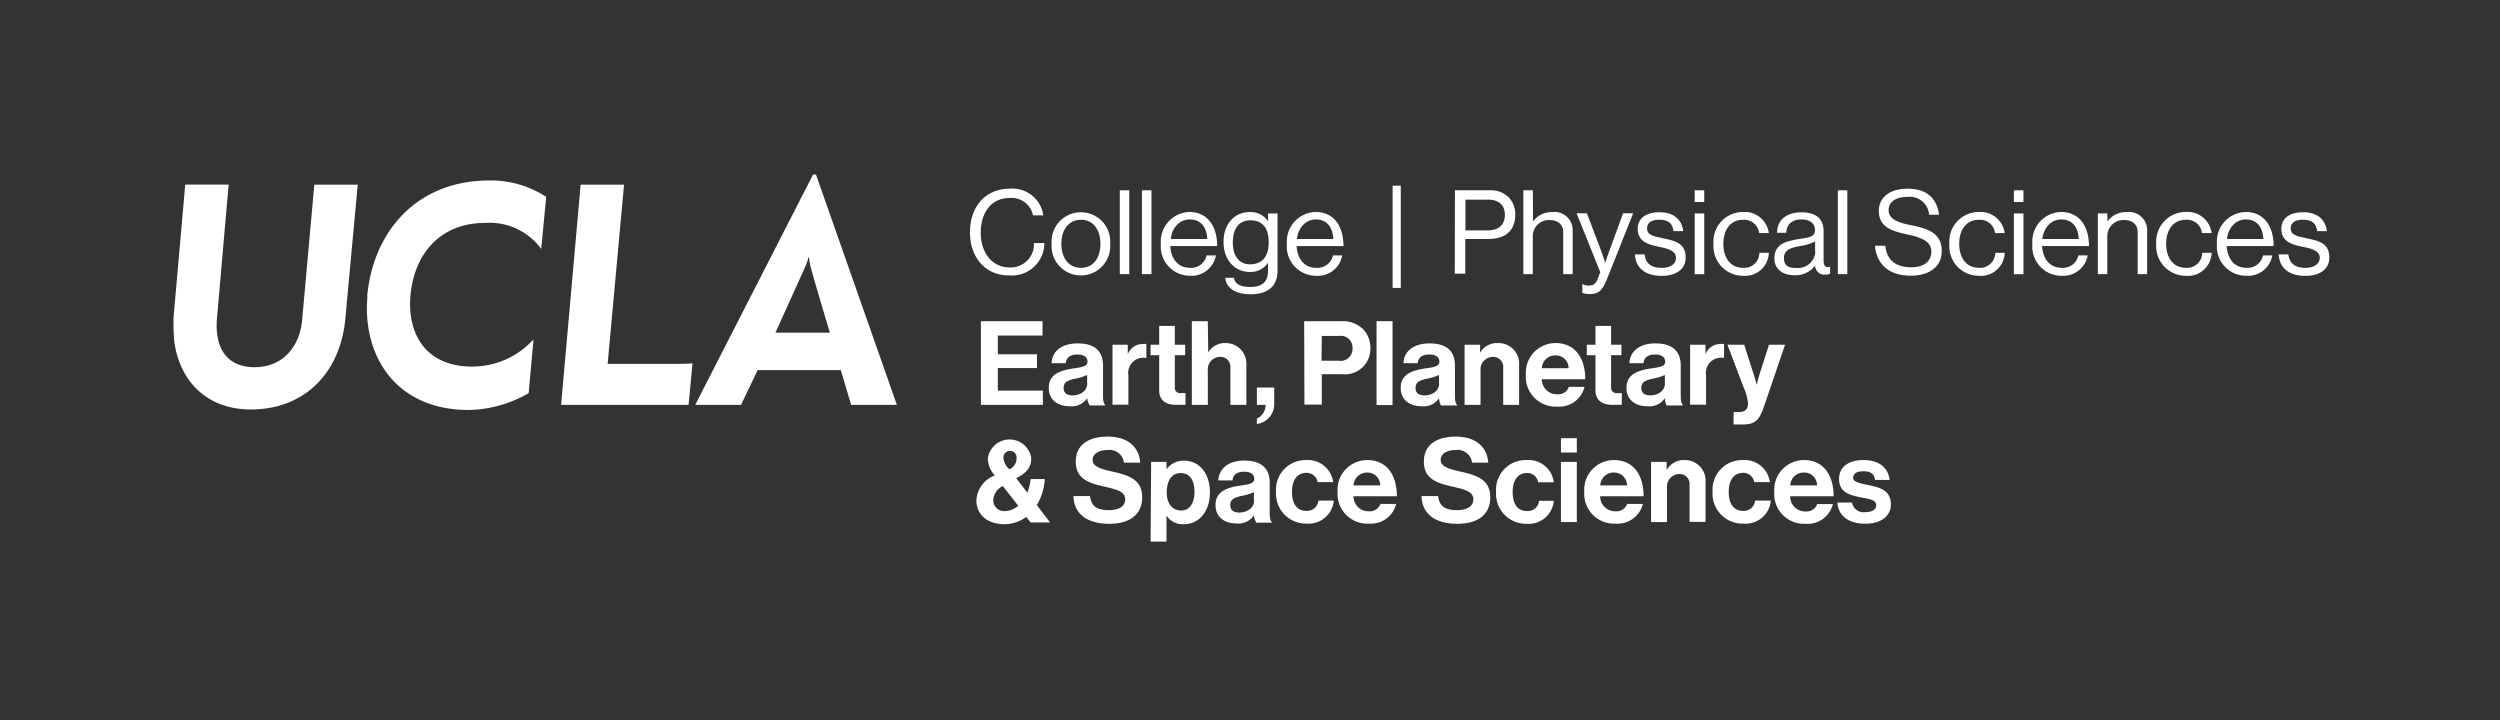 <svg id="Unboxed_White" data-name="Unboxed White" xmlns="http://www.w3.org/2000/svg" viewBox="0 0 288 83"><rect x="0" y="0" width="288" height="83" fill="#333333" stroke="none"/><defs><style>.cls-1{fill:#fff;}</style></defs><title>Uxd_Wht_EarthPlanetarySpaceSci_B</title><path class="cls-1" d="M111.74,26.74c0-2.83,1.7-5,4.57-5a3.58,3.58,0,0,1,3.88,3.07H119a2.51,2.51,0,0,0-2.71-2c-2.12,0-3.31,1.71-3.31,4s1.31,4,3.32,4A2.68,2.68,0,0,0,119.11,28h1.2a3.74,3.74,0,0,1-4,3.73C113.52,31.77,111.74,29.67,111.74,26.74Z"/><path class="cls-1" d="M121.15,28.09a3.38,3.38,0,1,1,6.74,0,3.38,3.38,0,1,1-6.74,0Zm5.62,0c0-1.54-.76-2.77-2.24-2.77s-2.26,1.23-2.26,2.77.77,2.76,2.26,2.76S126.77,29.63,126.77,28.09Z"/><path class="cls-1" d="M129,21.92h1.09v9.66H129Z"/><path class="cls-1" d="M131.55,21.92h1.1v9.66h-1.1Z"/><path class="cls-1" d="M133.73,28.09A3.41,3.41,0,0,1,137,24.42c2.09,0,3.22,1.62,3.22,3.93h-5.41c.09,1.42.86,2.5,2.26,2.5A1.81,1.81,0,0,0,139,29.42h1.07a2.85,2.85,0,0,1-3,2.35A3.38,3.38,0,0,1,133.73,28.09Zm1.15-.56h4.2c-.07-1.4-.78-2.25-2-2.25S135,26.26,134.88,27.53Z"/><path class="cls-1" d="M141.15,32h1c.11.77.84,1.06,1.92,1.06,1.29,0,2-.58,2-1.79v-1h0A2.37,2.37,0,0,1,144,31.33c-1.81,0-3.05-1.44-3.05-3.45,0-2.18,1.36-3.45,3-3.45a2.4,2.4,0,0,1,2.13,1.06h0v-.9h1.09V31.2c0,1.83-1.21,2.7-3.06,2.7S141.27,33.17,141.15,32Zm5-4.15c0-1.52-.65-2.47-2.13-2.47-1.31,0-2,1-2,2.54s.69,2.53,2,2.53C145.65,30.42,146.16,29.29,146.16,27.82Z"/><path class="cls-1" d="M148.25,28.09a3.41,3.41,0,0,1,3.31-3.67c2.09,0,3.21,1.62,3.21,3.93h-5.4c.08,1.42.85,2.5,2.25,2.5a1.82,1.82,0,0,0,1.94-1.43h1.06a2.84,2.84,0,0,1-3,2.35A3.37,3.37,0,0,1,148.25,28.09Zm1.15-.56h4.2c-.07-1.4-.79-2.25-2-2.25S149.56,26.26,149.4,27.53Z"/><path class="cls-1" d="M160.43,21.39h.94V33.17h-.94Z"/><path class="cls-1" d="M167.61,21.92h4a2.9,2.9,0,0,1,2.3.93,2.84,2.84,0,0,1,.65,1.84c0,1.77-1,2.84-3.12,2.84h-2.64v4h-1.21Zm1.21,4.62h2.54c1.37,0,2-.69,2-1.8S172.66,23,171.43,23h-2.61Z"/><path class="cls-1" d="M176.61,25.51h0a2.62,2.62,0,0,1,2.21-1.08,2.1,2.1,0,0,1,2.35,2.24v4.91h-1.09V26.77c0-.91-.6-1.42-1.58-1.42a1.85,1.85,0,0,0-1.92,1.93v4.3h-1.09V21.92h1.09Z"/><path class="cls-1" d="M182.28,33.74v-1h.05a1.45,1.45,0,0,0,.75.15c.46,0,.77-.17,1-.85l.27-.69-2.73-6.78h1.19l1.65,4.35c.21.58.47,1.37.47,1.37h0s.24-.79.46-1.37l1.59-4.35h1.16l-3,7.55c-.56,1.45-1.1,1.75-1.95,1.75A2.46,2.46,0,0,1,182.28,33.74Z"/><path class="cls-1" d="M188.33,29.31h1.13c.14,1.21.95,1.55,2,1.55s1.62-.5,1.62-1.15-.54-1-1.82-1.25-2.6-.57-2.6-2.1c0-1.16.89-1.91,2.51-1.91s2.58.82,2.74,2.18h-1.12c-.11-.91-.61-1.32-1.65-1.32s-1.4.45-1.4,1c0,.76.67.9,1.87,1.15,1.41.28,2.58.59,2.58,2.2,0,1.4-1.15,2.12-2.75,2.12C189.51,31.78,188.44,30.87,188.33,29.31Z"/><path class="cls-1" d="M195.23,21.92h1.1v1.35h-1.1Zm0,2.67h1.1v7h-1.1Z"/><path class="cls-1" d="M197.4,28.09a3.4,3.4,0,0,1,3.37-3.67,2.81,2.81,0,0,1,3,2.43h-1.11a1.75,1.75,0,0,0-1.88-1.53c-1.48,0-2.25,1.23-2.25,2.77s.77,2.76,2.25,2.76a1.74,1.74,0,0,0,1.9-1.73h1.09a2.74,2.74,0,0,1-3,2.65A3.4,3.4,0,0,1,197.4,28.09Z"/><path class="cls-1" d="M209.1,30.6h0a2.82,2.82,0,0,1-2.32,1.11c-1.33,0-2.37-.62-2.37-1.94,0-1.65,1.3-2,3-2.26,1-.15,1.68-.24,1.68-1s-.57-1.23-1.57-1.23-1.7.49-1.74,1.54h-1.06c0-1.35.94-2.36,2.79-2.36,1.48,0,2.57.55,2.57,2.21V30c0,.56.14.87.75.74h0v.8a1.63,1.63,0,0,1-.6.1A1.07,1.07,0,0,1,209.1,30.6Zm0-1.6V27.81a5.13,5.13,0,0,1-1.59.51c-1.1.2-2,.39-2,1.42s.73,1.13,1.45,1.13A2,2,0,0,0,209.13,29Z"/><path class="cls-1" d="M211.72,21.92h1.09v9.66h-1.09Z"/><path class="cls-1" d="M216,28.31h1.19c.16,1.63,1.16,2.48,3,2.48,1.34,0,2.3-.6,2.3-1.81s-1.17-1.63-2.89-2-3.16-.86-3.16-2.69c0-1.59,1.32-2.55,3.28-2.55,2.41,0,3.41,1.23,3.66,3h-1.15a2.23,2.23,0,0,0-2.49-2.06c-1.31,0-2.17.55-2.17,1.55s1.08,1.42,2.53,1.7c1.87.38,3.59.84,3.59,3,0,1.81-1.47,2.83-3.55,2.83C217.44,31.77,216.15,30.25,216,28.31Z"/><path class="cls-1" d="M224.57,28.09a3.4,3.4,0,0,1,3.37-3.67,2.81,2.81,0,0,1,3,2.43h-1.11a1.74,1.74,0,0,0-1.88-1.53c-1.48,0-2.25,1.23-2.25,2.77s.77,2.76,2.25,2.76a1.76,1.76,0,0,0,1.91-1.73h1.08a2.74,2.74,0,0,1-3,2.65A3.4,3.4,0,0,1,224.57,28.09Z"/><path class="cls-1" d="M232,21.92h1.1v1.35H232Zm0,2.67h1.1v7H232Z"/><path class="cls-1" d="M234.13,28.09a3.4,3.4,0,0,1,3.3-3.67c2.1,0,3.22,1.62,3.22,3.93h-5.4c.08,1.42.85,2.5,2.25,2.5a1.81,1.81,0,0,0,1.93-1.43h1.07a2.85,2.85,0,0,1-3,2.35A3.37,3.37,0,0,1,234.13,28.09Zm1.14-.56h4.2c-.06-1.4-.78-2.25-2-2.25S235.44,26.26,235.27,27.53Z"/><path class="cls-1" d="M242.78,25.51h0A2.62,2.62,0,0,1,245,24.43a2.1,2.1,0,0,1,2.35,2.24v4.91h-1.09V26.77c0-.91-.59-1.42-1.58-1.42a1.85,1.85,0,0,0-1.92,1.93v4.3h-1.09v-7h1.09Z"/><path class="cls-1" d="M248.4,28.09a3.41,3.41,0,0,1,3.38-3.67,2.8,2.8,0,0,1,3,2.43h-1.11a1.74,1.74,0,0,0-1.87-1.53c-1.49,0-2.26,1.23-2.26,2.77s.77,2.76,2.26,2.76a1.75,1.75,0,0,0,1.9-1.73h1.08a2.73,2.73,0,0,1-3,2.65A3.41,3.41,0,0,1,248.4,28.09Z"/><path class="cls-1" d="M255.39,28.09a3.41,3.41,0,0,1,3.31-3.67c2.1,0,3.22,1.62,3.22,3.93h-5.41c.09,1.42.86,2.5,2.26,2.5a1.81,1.81,0,0,0,1.93-1.43h1.07a2.85,2.85,0,0,1-3,2.35A3.38,3.38,0,0,1,255.39,28.09Zm1.15-.56h4.2c-.07-1.4-.78-2.25-2-2.25S256.7,26.26,256.54,27.53Z"/><path class="cls-1" d="M262.5,29.31h1.12c.14,1.21,1,1.55,2,1.55s1.62-.5,1.62-1.15-.54-1-1.83-1.25-2.6-.57-2.6-2.1c0-1.16.89-1.91,2.51-1.91s2.58.82,2.74,2.18h-1.12c-.11-.91-.61-1.32-1.65-1.32s-1.4.45-1.4,1c0,.76.67.9,1.87,1.15,1.41.28,2.58.59,2.58,2.2,0,1.4-1.15,2.12-2.75,2.12C263.67,31.78,262.6,30.87,262.5,29.31Z"/><path class="cls-1" d="M113,37h7.1v1.65h-5.15v2.16h4.51V42.4h-4.51V45h5.19v1.64H113Z"/><path class="cls-1" d="M125.24,45.87h0a2.13,2.13,0,0,1-2,.93c-1.42,0-2.42-.75-2.42-2.12,0-1.53,1.25-2,2.79-2.23,1.14-.16,1.67-.26,1.67-.78s-.39-.83-1.16-.83-1.28.31-1.34,1h-1.63c0-1.21,1-2.28,3-2.28s2.92.93,2.92,2.55v3.53c0,.53.08.84.24,1v.07h-1.77A2,2,0,0,1,125.24,45.87Zm0-1.68v-1a5.07,5.07,0,0,1-1.28.41c-1,.21-1.43.43-1.43,1.08s.43.87,1.08.87C124.67,45.51,125.25,44.87,125.25,44.19Z"/><path class="cls-1" d="M129.92,40.81h0a1.83,1.83,0,0,1,1.71-1.18,1.23,1.23,0,0,1,.43,0v1.61h0a1.75,1.75,0,0,0-2.07,2v3.38h-1.83V39.71h1.76Z"/><path class="cls-1" d="M132.54,39.71h1V37.55h1.8v2.16h1.19v1.21h-1.19V44.6a.6.6,0,0,0,.69.68h.54v1.35s-.42,0-1.15,0c-.89,0-1.88-.35-1.88-1.66V40.92h-1Z"/><path class="cls-1" d="M139.19,40.61h0a2.21,2.21,0,0,1,2-1.09,2.38,2.38,0,0,1,2.39,2.59v4.53h-1.84V42.38a1.15,1.15,0,0,0-1.2-1.27,1.45,1.45,0,0,0-1.4,1.6v3.93h-1.84V37h1.84Z"/><path class="cls-1" d="M144.79,48.22a1.68,1.68,0,0,0,1-1.58h-1v-2h2v1.85a2.29,2.29,0,0,1-2,2.35Z"/><path class="cls-1" d="M150.24,37h4.24a3.4,3.4,0,0,1,2.53.9,3.11,3.11,0,0,1,.86,2.21,2.93,2.93,0,0,1-3.22,3h-2.38v3.5h-2Zm2,4.56h2a1.37,1.37,0,0,0,1.57-1.44,1.35,1.35,0,0,0-1.54-1.42h-2Z"/><path class="cls-1" d="M158.58,37h1.84v9.66h-1.84Z"/><path class="cls-1" d="M165.78,45.87h0a2.13,2.13,0,0,1-2,.93c-1.42,0-2.42-.75-2.42-2.12,0-1.53,1.25-2,2.78-2.23,1.15-.16,1.68-.26,1.68-.78s-.39-.83-1.16-.83-1.29.31-1.34,1h-1.63c0-1.21,1-2.28,3-2.28s2.92.93,2.92,2.55v3.53c0,.53.08.84.24,1v.07H166A1.88,1.88,0,0,1,165.78,45.87Zm0-1.68v-1a5.07,5.07,0,0,1-1.28.41c-1,.21-1.43.43-1.43,1.08s.43.87,1.08.87C165.21,45.51,165.79,44.87,165.79,44.19Z"/><path class="cls-1" d="M170.49,40.65h0a2.25,2.25,0,0,1,2.05-1.13A2.38,2.38,0,0,1,175,42.11v4.53h-1.83V42.38a1.16,1.16,0,0,0-1.21-1.27,1.45,1.45,0,0,0-1.4,1.6v3.93h-1.84V39.71h1.8Z"/><path class="cls-1" d="M175.78,43.16a3.42,3.42,0,0,1,3.42-3.64c2.23,0,3.42,1.7,3.42,4.17h-5a1.72,1.72,0,0,0,1.77,1.73,1.29,1.29,0,0,0,1.34-.85h1.81a3,3,0,0,1-3.13,2.27A3.44,3.44,0,0,1,175.78,43.16Zm1.84-.74h3.08a1.46,1.46,0,0,0-1.47-1.48A1.54,1.54,0,0,0,177.62,42.42Z"/><path class="cls-1" d="M182.8,39.71h1V37.55h1.8v2.16h1.19v1.21h-1.19V44.6a.6.6,0,0,0,.69.68h.54v1.35s-.42,0-1.15,0c-.89,0-1.88-.35-1.88-1.66V40.92h-1Z"/><path class="cls-1" d="M191.79,45.87h0a2.13,2.13,0,0,1-2,.93c-1.42,0-2.42-.75-2.42-2.12,0-1.53,1.25-2,2.78-2.23,1.15-.16,1.68-.26,1.68-.78s-.39-.83-1.16-.83-1.28.31-1.34,1h-1.63c.05-1.21,1-2.28,3-2.28s2.92.93,2.92,2.55v3.53c0,.53.08.84.24,1v.07H192A1.88,1.88,0,0,1,191.79,45.87Zm0-1.68v-1a5.07,5.07,0,0,1-1.28.41c-1,.21-1.43.43-1.43,1.08s.43.87,1.08.87C191.22,45.51,191.8,44.87,191.8,44.19Z"/><path class="cls-1" d="M196.47,40.81h0a1.83,1.83,0,0,1,1.71-1.18,1.23,1.23,0,0,1,.43,0v1.61h0a1.75,1.75,0,0,0-2.07,2v3.38H194.7V39.71h1.77Z"/><path class="cls-1" d="M199.72,47.46h.65c.73,0,1-.38,1-1a6,6,0,0,0-.52-1.87L199,39.71h1.93l1,3.12c.22.63.45,1.51.45,1.51h0a15.53,15.53,0,0,1,.41-1.51l1-3.12h1.85l-2.42,7.1c-.52,1.54-1,2.09-2.44,2.09h-1.08Z"/><path class="cls-1" d="M112.48,57.65a3.23,3.23,0,0,1,2.13-2.88,2.89,2.89,0,0,1-.81-2,2.53,2.53,0,0,1,5,0c0,1.19-.69,1.78-1.73,2.32l1.28,1.67a6,6,0,0,0,.38-1.57h1.63a6.64,6.64,0,0,1-.92,3l1.53,2h-2.24l-.5-.64a4.28,4.28,0,0,1-2.57.84C113.57,60.34,112.48,59.16,112.48,57.65Zm4.82.61L115.53,56a1.89,1.89,0,0,0-1.11,1.65,1.25,1.25,0,0,0,1.34,1.23A2.38,2.38,0,0,0,117.3,58.26Zm-1-4.21a1.37,1.37,0,0,0,.81-1.26.76.76,0,1,0-1.51,0A1.94,1.94,0,0,0,116.27,54.05Z"/><path class="cls-1" d="M123.66,57.15h1.91c.14,1.16.8,1.62,2.18,1.62,1,0,1.87-.35,1.87-1.24s-.91-1.13-2.39-1.47c-1.72-.39-3.3-.85-3.3-2.87s1.55-2.89,3.7-2.89,3.58,1.07,3.72,3h-1.87a1.67,1.67,0,0,0-1.87-1.46c-1,0-1.74.44-1.74,1.13s.68,1,2.11,1.32c2,.44,3.6.91,3.6,3s-1.58,3.05-3.75,3.05C125.21,60.35,123.72,59.19,123.66,57.15Z"/><path class="cls-1" d="M132.61,53.21h1.77v.86h0a2.4,2.4,0,0,1,2-1c1.83,0,3,1.5,3,3.66s-1.22,3.66-3,3.66a2.22,2.22,0,0,1-2-1h0v3h-1.83Zm5,3.52c0-1.31-.46-2.23-1.59-2.23s-1.61,1-1.61,2.23.58,2.08,1.68,2.08C137,58.81,137.6,58,137.6,56.73Z"/><path class="cls-1" d="M144.45,59.37h0a2.13,2.13,0,0,1-2,.93c-1.42,0-2.42-.75-2.42-2.12,0-1.53,1.24-2,2.78-2.23,1.15-.16,1.68-.26,1.68-.78s-.39-.83-1.16-.83-1.29.31-1.34,1h-1.64c.06-1.21,1-2.28,3-2.28s2.92.93,2.92,2.55v3.53c0,.53.08.84.24,1v.07h-1.77A1.86,1.86,0,0,1,144.45,59.37Zm0-1.68v-1a5.29,5.29,0,0,1-1.29.41c-1,.21-1.43.43-1.43,1.08s.44.87,1.08.87C143.89,59,144.47,58.37,144.47,57.69Z"/><path class="cls-1" d="M147,56.68A3.41,3.41,0,0,1,150.43,53a2.94,2.94,0,0,1,3.15,2.54h-1.79a1.28,1.28,0,0,0-1.27-1.07c-1.11,0-1.68.85-1.68,2.19s.53,2.19,1.65,2.19a1.3,1.3,0,0,0,1.39-1.18h1.77a2.91,2.91,0,0,1-3.12,2.65A3.45,3.45,0,0,1,147,56.68Z"/><path class="cls-1" d="M154.09,56.66A3.42,3.42,0,0,1,157.51,53c2.23,0,3.41,1.7,3.41,4.17h-5a1.72,1.72,0,0,0,1.77,1.73,1.3,1.3,0,0,0,1.34-.85h1.81a3,3,0,0,1-3.14,2.27A3.43,3.43,0,0,1,154.09,56.66Zm1.84-.74H159a1.46,1.46,0,0,0-1.47-1.48A1.54,1.54,0,0,0,155.93,55.92Z"/><path class="cls-1" d="M163.76,57.15h1.91c.14,1.16.8,1.62,2.18,1.62,1,0,1.88-.35,1.88-1.24s-.92-1.13-2.39-1.47c-1.73-.39-3.31-.85-3.31-2.87s1.55-2.89,3.7-2.89,3.58,1.07,3.72,3h-1.87a1.67,1.67,0,0,0-1.87-1.46c-1.05,0-1.74.44-1.74,1.13s.68,1,2.11,1.32c2,.44,3.6.91,3.6,3s-1.58,3.05-3.75,3.05C165.31,60.35,163.82,59.19,163.76,57.15Z"/><path class="cls-1" d="M172.35,56.68A3.41,3.41,0,0,1,175.8,53,2.94,2.94,0,0,1,179,55.56h-1.8a1.27,1.27,0,0,0-1.27-1.07c-1.1,0-1.67.85-1.67,2.19s.53,2.19,1.65,2.19a1.3,1.3,0,0,0,1.39-1.18H179a2.91,2.91,0,0,1-3.12,2.65A3.45,3.45,0,0,1,172.35,56.68Z"/><path class="cls-1" d="M179.82,50.48h1.83v1.65h-1.83Zm0,2.73h1.83v6.93h-1.83Z"/><path class="cls-1" d="M182.51,56.66A3.42,3.42,0,0,1,185.93,53c2.23,0,3.41,1.7,3.41,4.17h-5a1.72,1.72,0,0,0,1.77,1.73,1.3,1.3,0,0,0,1.34-.85h1.81a3,3,0,0,1-3.14,2.27A3.43,3.43,0,0,1,182.51,56.66Zm1.84-.74h3.08A1.46,1.46,0,0,0,186,54.44,1.54,1.54,0,0,0,184.35,55.92Z"/><path class="cls-1" d="M192,54.15h0A2.24,2.24,0,0,1,194.09,53a2.38,2.38,0,0,1,2.39,2.59v4.53h-1.84V55.88a1.15,1.15,0,0,0-1.2-1.27,1.45,1.45,0,0,0-1.4,1.6v3.93H190.2V53.21H192Z"/><path class="cls-1" d="M197.29,56.68A3.41,3.41,0,0,1,200.74,53a2.94,2.94,0,0,1,3.15,2.54h-1.8a1.27,1.27,0,0,0-1.27-1.07c-1.1,0-1.67.85-1.67,2.19s.53,2.19,1.65,2.19a1.3,1.3,0,0,0,1.39-1.18H204a2.91,2.91,0,0,1-3.12,2.65A3.45,3.45,0,0,1,197.29,56.68Z"/><path class="cls-1" d="M204.4,56.66A3.42,3.42,0,0,1,207.82,53c2.23,0,3.41,1.7,3.41,4.17h-5A1.72,1.72,0,0,0,208,58.92a1.3,1.3,0,0,0,1.34-.85h1.81A3,3,0,0,1,208,60.34,3.43,3.43,0,0,1,204.4,56.66Zm1.84-.74h3.08a1.46,1.46,0,0,0-1.48-1.48A1.53,1.53,0,0,0,206.24,55.92Z"/><path class="cls-1" d="M211.66,57.89h1.7A1.33,1.33,0,0,0,214.87,59c.81,0,1.27-.31,1.27-.8,0-.66-.88-.72-1.82-.91-1.24-.25-2.46-.58-2.46-2.1S213.1,53,214.68,53c1.83,0,2.84.9,3,2.29H216c-.08-.74-.55-1-1.33-1s-1.19.27-1.19.77.92.65,1.9.85c1.16.25,2.45.57,2.45,2.19,0,1.39-1.19,2.23-2.92,2.23C212.89,60.34,211.77,59.37,211.66,57.89Z"/><g id="_logo_" data-name="&lt;logo&gt;"><path class="cls-1" d="M20.07,39.29A25.25,25.25,0,0,1,20,36.47l1.34-15.2h5L25,36.61c-.3,3.32,1,5.69,4.32,5.69s5.18-2.41,5.48-5.36l1.41-15.67h5L39.78,36.75c-.56,6-4.51,10.42-10.9,10.42-5,0-8.2-3.22-8.81-7.88"/><path class="cls-1" d="M42.3,34.14c.65-7.3,5.57-13.35,14.08-13.35a11.68,11.68,0,0,1,6.54,1.89l-.57,6a7.36,7.36,0,0,0-6.45-3c-5.29,0-8.19,3.68-8.61,8.33s1.94,8.22,7.07,8.22a9.54,9.54,0,0,0,7.1-3.13l-.56,6.19A14.31,14.31,0,0,1,54,47.23c-8.42,0-12.28-6.26-11.67-13.09"/><path class="cls-1" d="M66.89,21.27h5L70,41.92h7.12c.5,0,2.19,0,2.65-.06,0,.25-.45,4.78-.45,4.78H64.64Z"/><path class="cls-1" d="M92.76,30.74a6.87,6.87,0,0,0,.37-1.07h.08a5.56,5.56,0,0,0,.18,1.07c.28,1.16,2.21,7.58,2.21,7.58H89.33l3.43-7.58M94,20.11h-.34L80.09,46.64h5.28l1.91-4h9.58l1.19,4h5.27Z"/></g></svg>